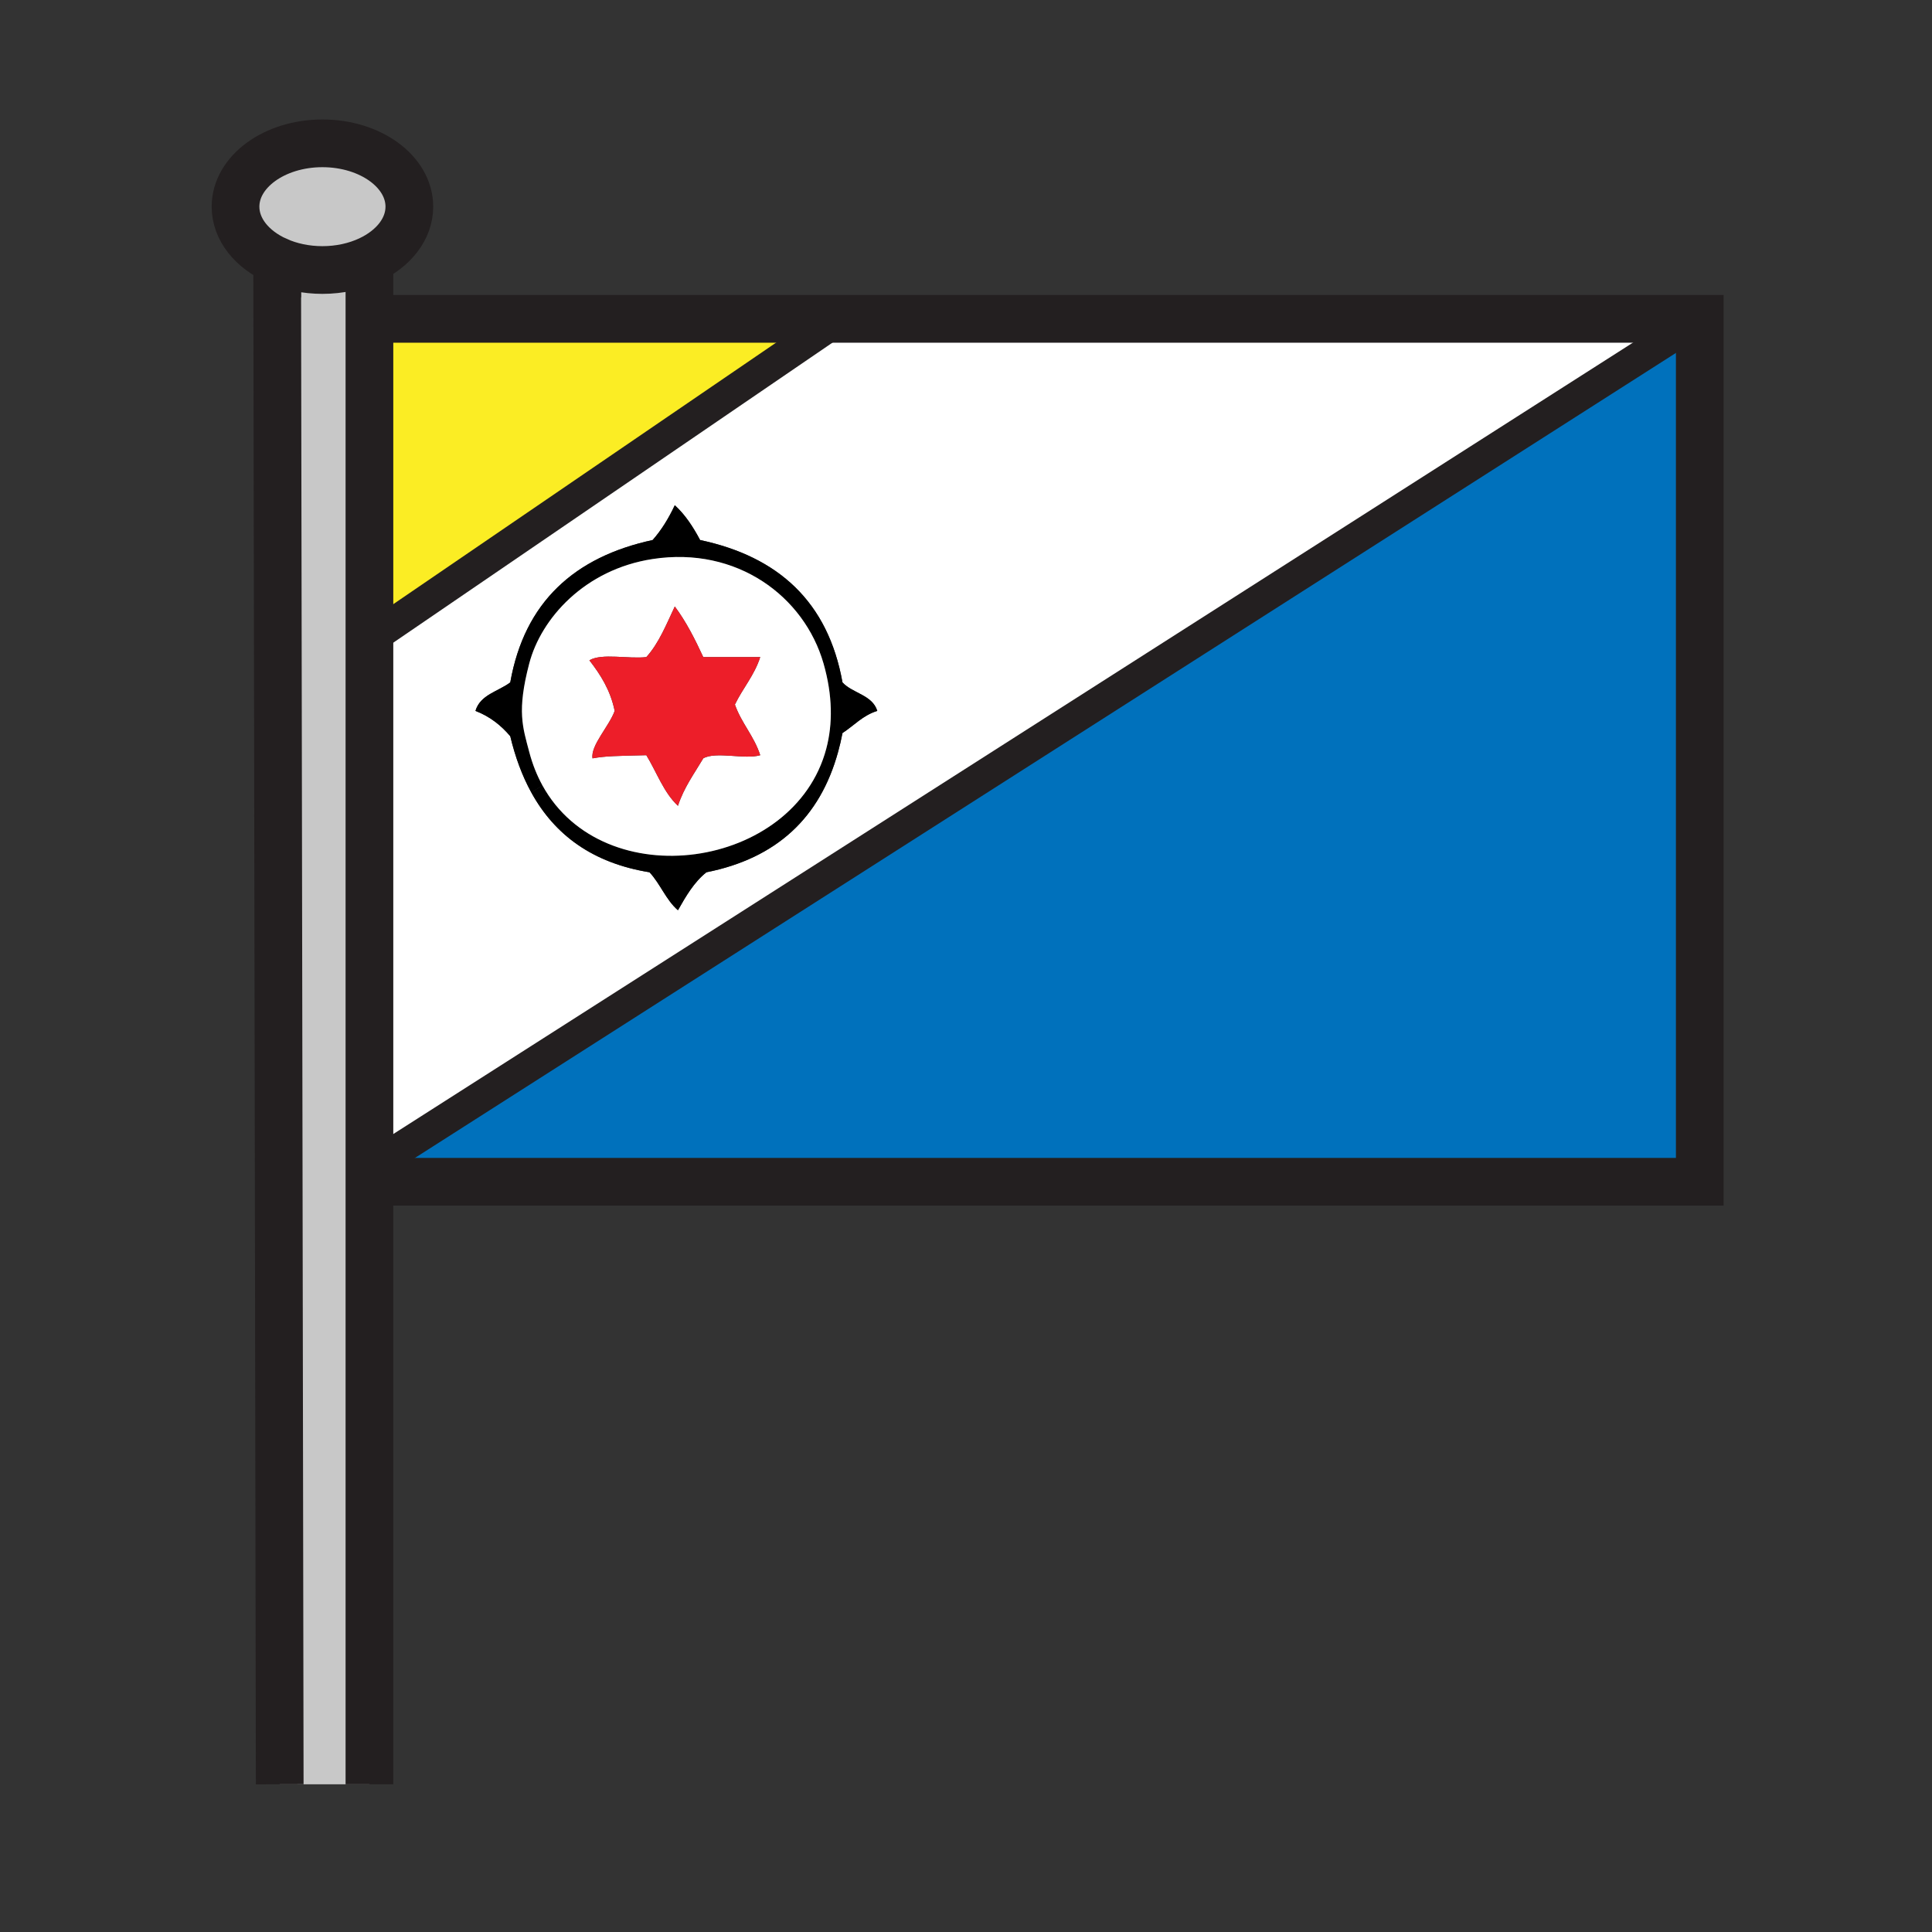 <svg xmlns="http://www.w3.org/2000/svg" width="850.394" height="850.394" viewBox="0 0 850.394 850.394" overflow="visible"><rect x="0" y="0" width="850.394" height="850.394" fill="#333333" stroke="none"/><path d="M162.61 281.58V785.38h-39.49L122 114.77c5.8 2.59 12.62 4.08 19.92 4.08 7.62 0 14.73-1.63 20.69-4.43v167.16z" fill="#c8c8c8"/><path fill="#0071bc" d="M748.18 177.46v342.71H168.56l-.09-9.75 579.71-370.08z"/><path d="M748.18 140.34L168.47 510.42l-2.13-231.39L364 144v-3.66h384.18zM386.15 312.91c-2.19-7.1-10.88-7.69-15.32-12.54-6.34-35.44-28.21-55.35-62.67-62.67-3.06-5.76-6.53-11.1-11.14-15.32-2.67 5.7-5.83 10.89-9.75 15.32-34.34 7.44-56.38 27.18-62.67 62.67-5.29 4-13.21 5.36-15.32 12.54 6.37 2.45 11.27 6.37 15.32 11.14 2.19 9.17 5.24 17.48 9.28 24.8 10.31 18.71 27.02 31.03 52 35.09 4.73 5.01 7.27 12.22 12.53 16.71 3.53-6.22 7.1-12.4 12.54-16.71 30.85-6.14 49.98-23.99 57.95-52.99.74-2.67 1.38-5.43 1.93-8.29 5.07-3.29 8.93-7.79 15.32-9.75z" fill="#fff"/><path d="M363.69 329.56c2.88-10.85 2.84-23.43-1.21-37.54-8.45-29.43-38.05-51.66-75.21-45.96-29.97 4.6-49.13 26.2-54.31 45.96-5.54 21.09-2.85 28.13 0 38.99 1.42 5.4 3.38 10.29 5.8 14.69l-4.88 3.15c-4.04-7.32-7.09-15.63-9.28-24.8-4.05-4.77-8.95-8.69-15.32-11.14 2.11-7.18 10.03-8.54 15.32-12.54 6.29-35.49 28.33-55.23 62.67-62.67 3.92-4.43 7.08-9.62 9.75-15.32 4.61 4.22 8.08 9.56 11.14 15.32 34.46 7.32 56.33 27.23 62.67 62.67 4.44 4.85 13.13 5.44 15.32 12.54-6.39 1.96-10.25 6.46-15.32 9.75-.55 2.86-1.19 5.62-1.93 8.29l-5.21-1.39z"/><path d="M363.69 329.56l5.21 1.39c-7.97 29-27.1 46.85-57.95 52.99-5.44 4.31-9.01 10.49-12.54 16.71-5.26-4.49-7.8-11.7-12.53-16.71-24.98-4.06-41.69-16.38-52-35.09l4.88-3.15c27.02 49.13 110.86 36.95 124.93-16.14z"/><path d="M362.48 292.02c4.05 14.11 4.09 26.69 1.21 37.54-14.07 53.09-97.91 65.27-124.93 16.14-2.42-4.4-4.38-9.29-5.8-14.69-2.85-10.86-5.54-17.9 0-38.99 5.18-19.76 24.34-41.36 54.31-45.96 37.16-5.7 66.76 16.53 75.21 45.96zm-27.86-2.79h-25.07c-3.66-7.94-7.57-15.64-12.53-22.28-3.72 7.89-7.01 16.2-12.53 22.28-7.91.91-19.48-1.83-25.07 1.4 4.86 6.28 9.23 13.04 11.14 22.28-2.48 6.83-10.7 15.27-9.75 20.89 5.7-1.05 10.68-1.08 23.68-1.39 4.57 7.49 7.66 16.47 13.92 22.28 2.62-8.07 7.17-14.18 11.14-20.89 5.59-3.19 18.32.63 25.07-1.39-2.71-8.44-8.24-14.04-11.14-22.29 3.46-7.22 8.55-12.81 11.14-20.89z" fill="#fff"/><path fill="#fbed24" d="M364 140.34V144L166.34 279.03l-1.27-138.69z"/><path d="M309.55 289.23h25.07c-2.59 8.08-7.68 13.67-11.14 20.89 2.9 8.25 8.43 13.85 11.14 22.29-6.75 2.02-19.48-1.8-25.07 1.39-3.97 6.71-8.52 12.82-11.14 20.89-6.26-5.81-9.35-14.79-13.92-22.28-13 .31-17.98.34-23.68 1.39-.95-5.62 7.27-14.06 9.75-20.89-1.91-9.24-6.28-16-11.14-22.28 5.59-3.23 17.16-.49 25.07-1.4 5.52-6.08 8.81-14.39 12.53-22.28 4.96 6.64 8.87 14.34 12.53 22.28z" fill="#ed1e29"/><path d="M162.61 114.42c-5.96 2.8-13.07 4.43-20.69 4.43-7.3 0-14.12-1.49-19.92-4.08-10.99-4.89-18.33-13.72-18.33-23.8 0-15.4 17.13-27.88 38.25-27.88 21.13 0 38.26 12.48 38.26 27.88 0 9.84-7 18.49-17.57 23.45z" fill="#c8c8c8"/><g fill="none" stroke="#231f20"><path stroke-width="21" d="M165.07 140.34h583.11v379.83H168.56M122 114.77c-10.99-4.89-18.33-13.72-18.33-23.8 0-15.4 17.13-27.88 38.25-27.88 21.13 0 38.26 12.48 38.26 27.88 0 9.84-7 18.49-17.57 23.45-5.96 2.8-13.07 4.43-20.69 4.43-7.3 0-14.12-1.49-19.92-4.08z"/><path stroke-width="21" d="M122 114v.77l1.12 670.61M162.61 112.6v672.78"/><path stroke-width="14" d="M744.76 179.39l3.42-1.93 2.01-1.14M166 512l2.47-1.58 579.71-370.08M162 282l.61-.42 3.73-2.55L364 144"/></g><path fill-rule="evenodd" clip-rule="evenodd" fill="none" d="M0 0h850.394v850.394H0z"/></svg>
